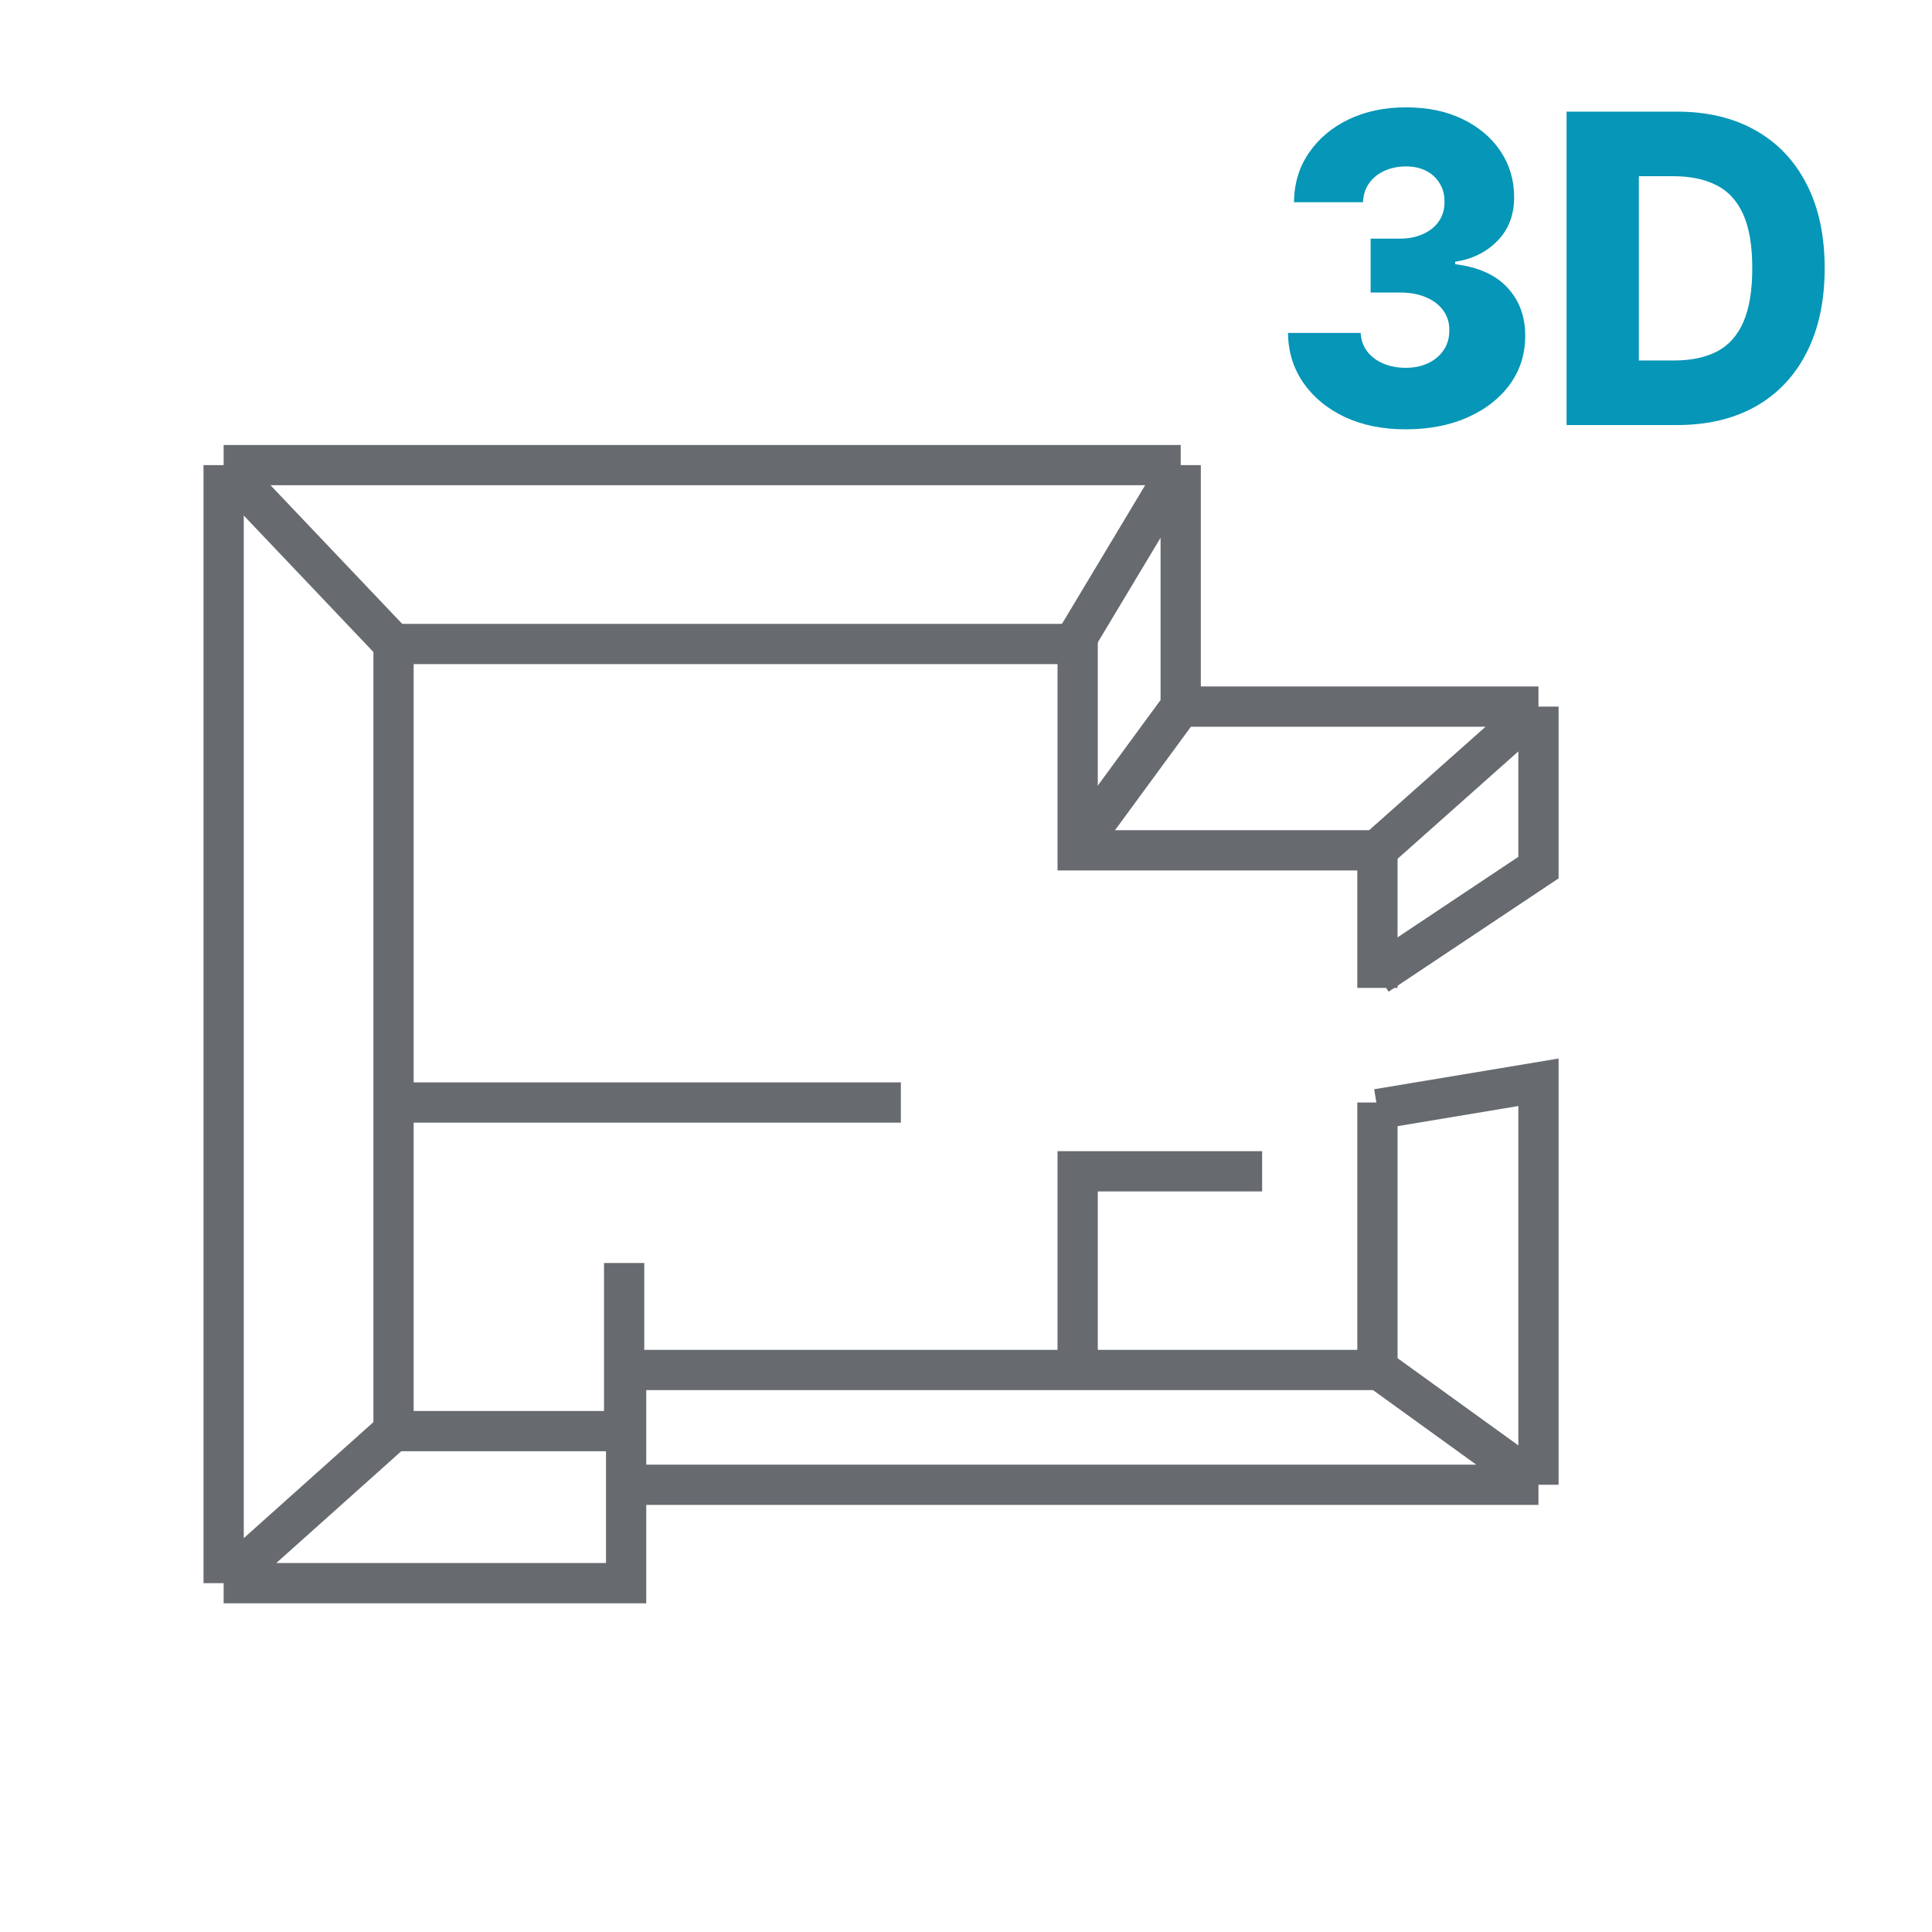 <svg width="72" height="72" viewBox="0 0 72 72" fill="none" xmlns="http://www.w3.org/2000/svg">
<g id="3D Florrplan">
<g id="Vector">
<path d="M52.38 16C51.531 16 50.778 15.848 50.122 15.544C49.469 15.236 48.954 14.812 48.577 14.272C48.2 13.732 48.007 13.11 48 12.407H50.709C50.72 12.662 50.798 12.888 50.943 13.086C51.088 13.28 51.286 13.432 51.536 13.542C51.786 13.652 52.071 13.707 52.39 13.707C52.709 13.707 52.991 13.648 53.234 13.53C53.48 13.409 53.672 13.243 53.81 13.034C53.948 12.821 54.015 12.578 54.012 12.304C54.015 12.03 53.941 11.787 53.788 11.574C53.636 11.361 53.42 11.196 53.141 11.078C52.865 10.96 52.539 10.901 52.162 10.901H51.079V8.894H52.162C52.492 8.894 52.782 8.836 53.032 8.722C53.286 8.608 53.484 8.449 53.625 8.243C53.767 8.034 53.836 7.795 53.832 7.525C53.836 7.262 53.776 7.032 53.653 6.835C53.533 6.633 53.364 6.477 53.147 6.367C52.933 6.257 52.684 6.202 52.401 6.202C52.104 6.202 51.834 6.257 51.591 6.367C51.351 6.477 51.161 6.633 51.019 6.835C50.878 7.036 50.804 7.27 50.796 7.536H48.223C48.23 6.84 48.415 6.228 48.778 5.7C49.141 5.167 49.634 4.751 50.258 4.451C50.885 4.15 51.6 4 52.401 4C53.199 4 53.901 4.146 54.507 4.439C55.112 4.732 55.584 5.131 55.921 5.637C56.258 6.139 56.427 6.707 56.427 7.342C56.431 8 56.226 8.542 55.812 8.968C55.403 9.394 54.875 9.656 54.229 9.755V9.846C55.092 9.952 55.743 10.245 56.182 10.724C56.625 11.203 56.844 11.802 56.84 12.521C56.84 13.198 56.65 13.799 56.269 14.323C55.892 14.844 55.366 15.255 54.692 15.555C54.021 15.852 53.25 16 52.38 16Z" fill="#0696B7"/>
<path d="M62.5 15.84H58.382V4.16H62.494C63.63 4.16 64.607 4.394 65.427 4.861C66.25 5.325 66.885 5.994 67.331 6.869C67.777 7.74 68 8.781 68 9.994C68 11.211 67.777 12.257 67.331 13.131C66.888 14.006 66.255 14.677 65.432 15.145C64.609 15.608 63.631 15.84 62.5 15.84ZM61.075 13.434H62.397C63.02 13.434 63.548 13.323 63.98 13.103C64.415 12.878 64.743 12.515 64.964 12.013C65.189 11.508 65.302 10.835 65.302 9.994C65.302 9.154 65.189 8.485 64.964 7.987C64.739 7.485 64.408 7.124 63.969 6.903C63.533 6.679 62.997 6.567 62.358 6.567H61.075V13.434Z" fill="#0696B7"/>
</g>
<path id="Vector 11" d="M14.667 24L8.334 17.333M8.334 17.333H44.001M8.334 17.333V44.333V59M44.001 17.333L40.001 24M44.001 17.333V26.333M40.334 31.333L44.001 26.333M44.001 26.333H57.334M57.334 26.333L51.334 31.667M57.334 26.333V32.333L51.334 36.333M51.334 41.333L57.334 40.333V55.333M57.334 55.333L51.334 51M57.334 55.333H23.334V51V59H8.334M8.334 59L14.667 53.333" stroke="#676A6F" stroke-width="1.5"/>
<path id="flat" d="M51.333 36.816V31.689H40.161V24H14.666V41.087M14.666 41.087H33.572M14.666 41.087V53.333H23.26V51.055M23.26 47.068V51.055M23.26 51.055H40.161M51.333 41.087V51.055H40.161M40.161 51.055V43.651H47.036" stroke="#676A6F" stroke-width="1.5"/>
</g>
</svg>

